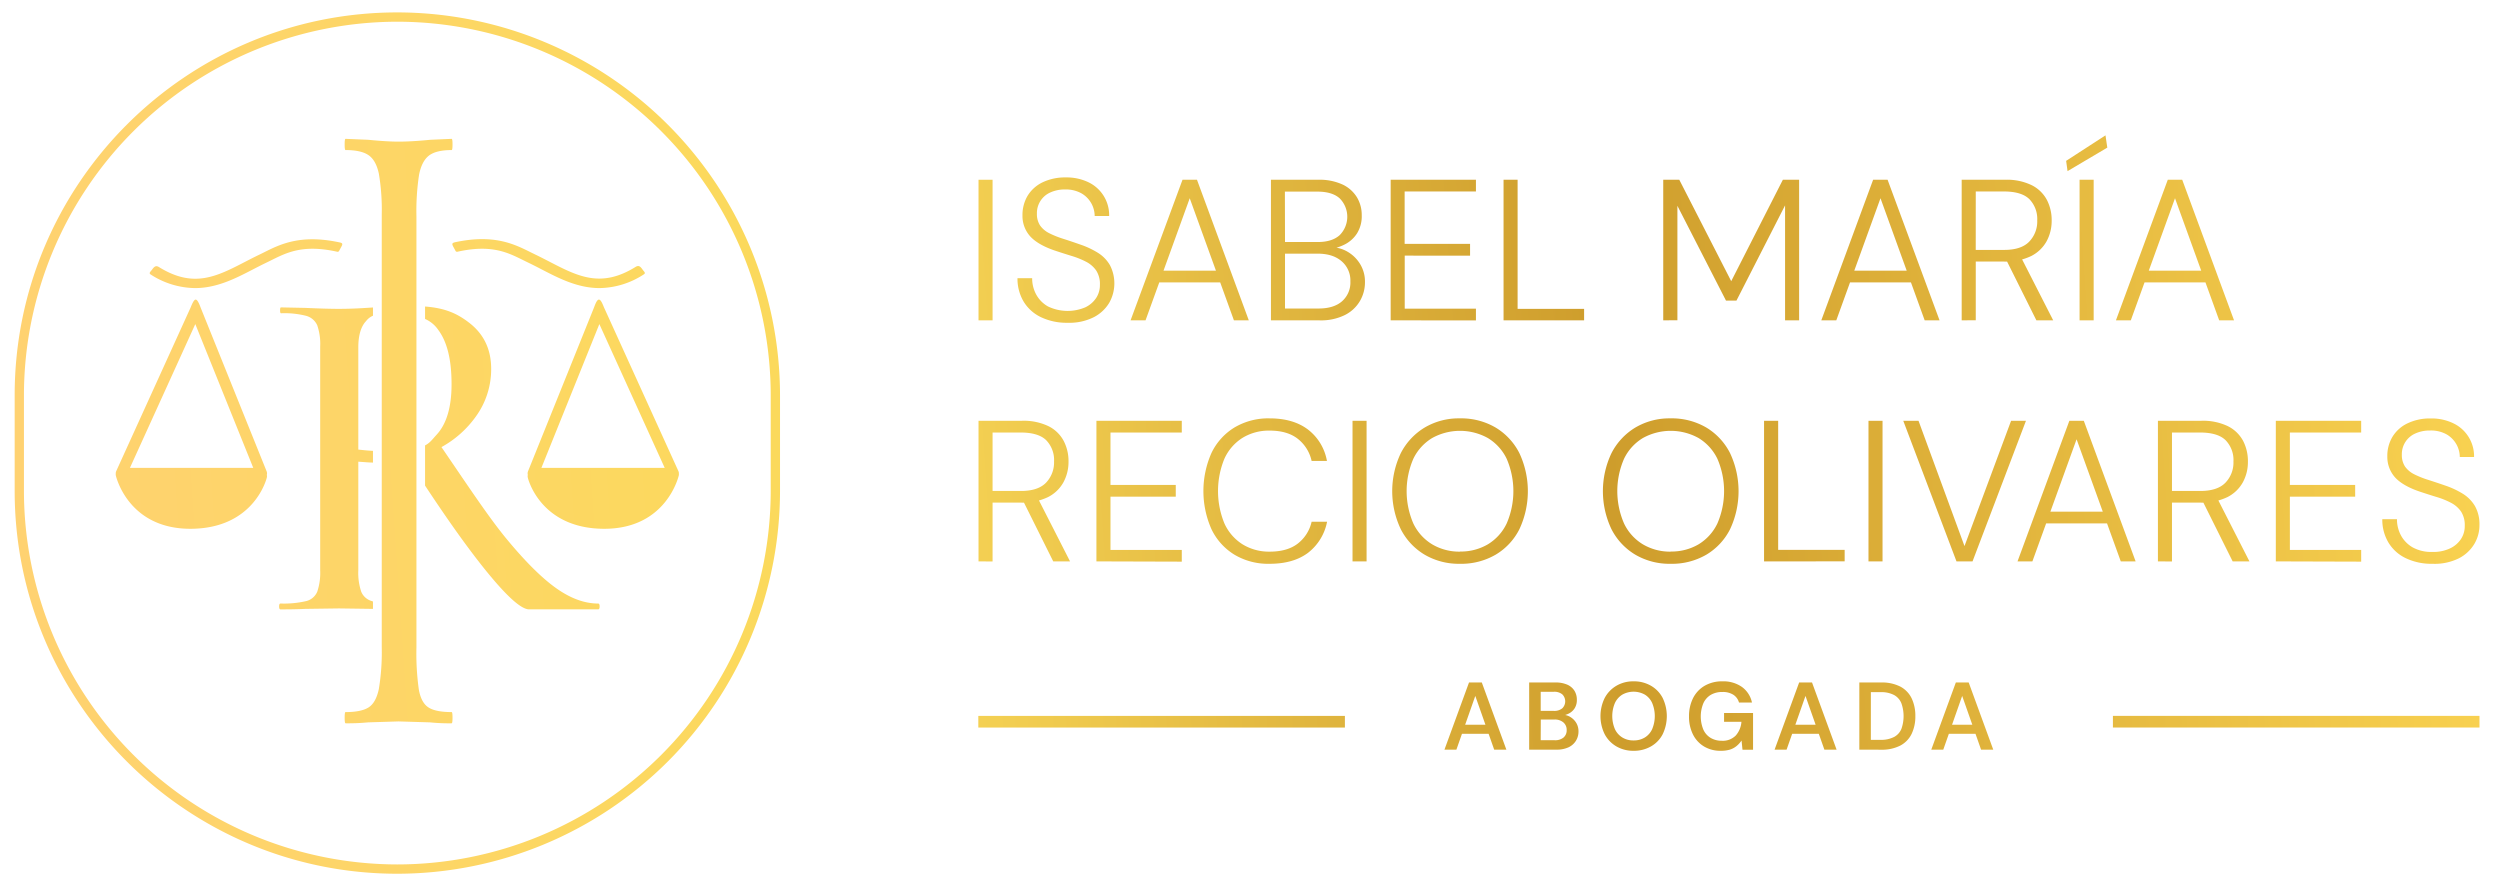 <?xml version="1.0" encoding="UTF-8"?> <svg xmlns="http://www.w3.org/2000/svg" xmlns:xlink="http://www.w3.org/1999/xlink" id="Capa_1" data-name="Capa 1" viewBox="0 0 852 303"><defs><style>.cls-1{fill:url(#Degradado_sin_nombre);}.cls-2{fill:url(#Degradado_sin_nombre_2);}.cls-3{fill:url(#Degradado_sin_nombre_3);}.cls-4{fill:url(#Degradado_sin_nombre_4);}.cls-5{fill:url(#Degradado_sin_nombre_5);}.cls-6{fill:url(#Degradado_sin_nombre_6);}.cls-7{fill:url(#Degradado_sin_nombre_7);}.cls-8{fill:url(#Degradado_sin_nombre_8);}.cls-9{fill:url(#Degradado_sin_nombre_9);}.cls-10{fill:url(#Degradado_sin_nombre_10);}.cls-11{fill:url(#Degradado_sin_nombre_11);}.cls-12{fill:url(#Degradado_sin_nombre_12);}.cls-13{fill:url(#Degradado_sin_nombre_13);}.cls-14{fill:url(#Degradado_sin_nombre_14);}.cls-15{fill:url(#Degradado_sin_nombre_15);}.cls-16{fill:url(#Degradado_sin_nombre_16);}.cls-17{fill:url(#Degradado_sin_nombre_17);}.cls-18{fill:url(#Degradado_sin_nombre_18);}.cls-19{fill:url(#Degradado_sin_nombre_19);}.cls-20{fill:url(#Degradado_sin_nombre_20);}.cls-21{fill:url(#Degradado_sin_nombre_21);}.cls-22{fill:url(#Degradado_sin_nombre_22);}.cls-23{fill:url(#Degradado_sin_nombre_23);}.cls-24{fill:url(#Degradado_sin_nombre_24);}.cls-25{fill:url(#Degradado_sin_nombre_25);}.cls-26{fill:url(#Degradado_sin_nombre_26);}.cls-27{fill:url(#Degradado_sin_nombre_27);}.cls-28{fill:url(#Degradado_sin_nombre_28);}.cls-29{fill:url(#Degradado_sin_nombre_29);}.cls-30{fill:url(#Degradado_sin_nombre_30);}.cls-31{fill:url(#Degradado_sin_nombre_31);}.cls-32{fill:url(#Degradado_sin_nombre_32);}.cls-33{fill:url(#Degradado_sin_nombre_33);}.cls-34{fill:none;}.cls-35{fill:url(#Degradado_sin_nombre_34);}.cls-36{fill:url(#Degradado_sin_nombre_35);}.cls-37{fill:url(#Degradado_sin_nombre_36);}.cls-38{fill:url(#Degradado_sin_nombre_37);}.cls-39{fill:url(#Degradado_sin_nombre_38);}.cls-40{fill:url(#Degradado_sin_nombre_39);}.cls-41{fill:url(#Degradado_sin_nombre_40);}.cls-42{fill:url(#Degradado_sin_nombre_41);}</style><linearGradient id="Degradado_sin_nombre" x1="-23.73" y1="192.01" x2="874.13" y2="253.86" gradientTransform="matrix(1, 0, 0, -1, 0, 302)" gradientUnits="userSpaceOnUse"><stop offset="0" stop-color="#ffe27f"></stop><stop offset="0" stop-color="#ffd173"></stop><stop offset="0.34" stop-color="#fbda5a"></stop><stop offset="0.63" stop-color="#ce9d2c"></stop><stop offset="1" stop-color="#fed855"></stop></linearGradient><linearGradient id="Degradado_sin_nombre_2" x1="-23.6" y1="190.09" x2="874.26" y2="251.94" xlink:href="#Degradado_sin_nombre"></linearGradient><linearGradient id="Degradado_sin_nombre_3" x1="-23.36" y1="186.64" x2="874.5" y2="248.49" xlink:href="#Degradado_sin_nombre"></linearGradient><linearGradient id="Degradado_sin_nombre_4" x1="-23.23" y1="184.72" x2="874.63" y2="246.57" xlink:href="#Degradado_sin_nombre"></linearGradient><linearGradient id="Degradado_sin_nombre_5" x1="-23.01" y1="181.54" x2="874.85" y2="243.39" xlink:href="#Degradado_sin_nombre"></linearGradient><linearGradient id="Degradado_sin_nombre_6" x1="-22.83" y1="178.97" x2="875.03" y2="240.82" xlink:href="#Degradado_sin_nombre"></linearGradient><linearGradient id="Degradado_sin_nombre_7" x1="-22.53" y1="174.59" x2="875.33" y2="236.44" xlink:href="#Degradado_sin_nombre"></linearGradient><linearGradient id="Degradado_sin_nombre_8" x1="-22.25" y1="170.5" x2="875.62" y2="232.35" xlink:href="#Degradado_sin_nombre"></linearGradient><linearGradient id="Degradado_sin_nombre_9" x1="-22.08" y1="168.14" x2="875.78" y2="229.99" xlink:href="#Degradado_sin_nombre"></linearGradient><linearGradient id="Degradado_sin_nombre_10" x1="-22.45" y1="173.51" x2="875.41" y2="235.36" xlink:href="#Degradado_sin_nombre"></linearGradient><linearGradient id="Degradado_sin_nombre_11" x1="-21.77" y1="163.62" x2="876.09" y2="225.47" xlink:href="#Degradado_sin_nombre"></linearGradient><linearGradient id="Degradado_sin_nombre_12" x1="-18.03" y1="109.35" x2="879.83" y2="171.2" xlink:href="#Degradado_sin_nombre"></linearGradient><linearGradient id="Degradado_sin_nombre_13" x1="-17.85" y1="106.62" x2="880.01" y2="168.47" xlink:href="#Degradado_sin_nombre"></linearGradient><linearGradient id="Degradado_sin_nombre_14" x1="-17.64" y1="103.63" x2="880.22" y2="165.48" xlink:href="#Degradado_sin_nombre"></linearGradient><linearGradient id="Degradado_sin_nombre_15" x1="-17.49" y1="101.52" x2="880.37" y2="163.37" xlink:href="#Degradado_sin_nombre"></linearGradient><linearGradient id="Degradado_sin_nombre_16" x1="-17.33" y1="99.16" x2="880.53" y2="161.02" xlink:href="#Degradado_sin_nombre"></linearGradient><linearGradient id="Degradado_sin_nombre_17" x1="-16.99" y1="94.25" x2="880.87" y2="156.1" xlink:href="#Degradado_sin_nombre"></linearGradient><linearGradient id="Degradado_sin_nombre_18" x1="-16.78" y1="91.13" x2="881.08" y2="152.98" xlink:href="#Degradado_sin_nombre"></linearGradient><linearGradient id="Degradado_sin_nombre_19" x1="-16.66" y1="89.46" x2="881.2" y2="151.31" xlink:href="#Degradado_sin_nombre"></linearGradient><linearGradient id="Degradado_sin_nombre_20" x1="-16.56" y1="88" x2="881.3" y2="149.86" xlink:href="#Degradado_sin_nombre"></linearGradient><linearGradient id="Degradado_sin_nombre_21" x1="-16.3" y1="84.16" x2="881.56" y2="146.01" xlink:href="#Degradado_sin_nombre"></linearGradient><linearGradient id="Degradado_sin_nombre_22" x1="-16.13" y1="81.79" x2="881.73" y2="143.65" xlink:href="#Degradado_sin_nombre"></linearGradient><linearGradient id="Degradado_sin_nombre_23" x1="-15.95" y1="79.07" x2="881.91" y2="140.92" xlink:href="#Degradado_sin_nombre"></linearGradient><linearGradient id="Degradado_sin_nombre_24" x1="-15.77" y1="76.43" x2="882.09" y2="138.28" xlink:href="#Degradado_sin_nombre"></linearGradient><linearGradient id="Degradado_sin_nombre_25" x1="-12.03" y1="22.21" x2="885.83" y2="84.06" xlink:href="#Degradado_sin_nombre"></linearGradient><linearGradient id="Degradado_sin_nombre_26" x1="-11.94" y1="20.9" x2="885.92" y2="82.75" xlink:href="#Degradado_sin_nombre"></linearGradient><linearGradient id="Degradado_sin_nombre_27" x1="-11.8" y1="18.8" x2="886.07" y2="80.65" xlink:href="#Degradado_sin_nombre"></linearGradient><linearGradient id="Degradado_sin_nombre_28" x1="-11.64" y1="16.57" x2="886.22" y2="78.42" xlink:href="#Degradado_sin_nombre"></linearGradient><linearGradient id="Degradado_sin_nombre_29" x1="-11.5" y1="14.5" x2="886.36" y2="76.35" xlink:href="#Degradado_sin_nombre"></linearGradient><linearGradient id="Degradado_sin_nombre_30" x1="-11.41" y1="13.23" x2="886.45" y2="75.08" xlink:href="#Degradado_sin_nombre"></linearGradient><linearGradient id="Degradado_sin_nombre_31" x1="-11.25" y1="10.83" x2="886.61" y2="72.68" xlink:href="#Degradado_sin_nombre"></linearGradient><linearGradient id="Degradado_sin_nombre_32" x1="-10.6" y1="1.41" x2="887.26" y2="63.26" xlink:href="#Degradado_sin_nombre"></linearGradient><linearGradient id="Degradado_sin_nombre_33" x1="-12.42" y1="27.91" x2="885.44" y2="89.76" xlink:href="#Degradado_sin_nombre"></linearGradient><linearGradient id="Degradado_sin_nombre_34" x1="-19.92" y1="136.81" x2="877.94" y2="198.67" xlink:href="#Degradado_sin_nombre"></linearGradient><linearGradient id="Degradado_sin_nombre_35" x1="-19.63" y1="132.57" x2="878.23" y2="194.42" xlink:href="#Degradado_sin_nombre"></linearGradient><linearGradient id="Degradado_sin_nombre_36" x1="-20.44" y1="144.32" x2="877.42" y2="206.18" xlink:href="#Degradado_sin_nombre"></linearGradient><linearGradient id="Degradado_sin_nombre_37" x1="-24.13" y1="197.82" x2="873.73" y2="259.68" xlink:href="#Degradado_sin_nombre"></linearGradient><linearGradient id="Degradado_sin_nombre_38" x1="-20.51" y1="145.27" x2="877.35" y2="207.12" xlink:href="#Degradado_sin_nombre"></linearGradient><linearGradient id="Degradado_sin_nombre_39" x1="-24.59" y1="204.52" x2="873.27" y2="266.37" xlink:href="#Degradado_sin_nombre"></linearGradient><linearGradient id="Degradado_sin_nombre_40" x1="-21.16" y1="154.81" x2="876.7" y2="216.66" xlink:href="#Degradado_sin_nombre"></linearGradient><linearGradient id="Degradado_sin_nombre_41" x1="-20.16" y1="140.29" x2="877.7" y2="202.15" xlink:href="#Degradado_sin_nombre"></linearGradient></defs><title>IRO-abogados-dorado</title><path class="cls-1" d="M333.48,109.17V61.26h4.79v47.91Z"></path><path class="cls-2" d="M363.87,110a20.33,20.33,0,0,1-9.14-1.92,13.85,13.85,0,0,1-5.92-5.37,15.25,15.25,0,0,1-2.05-7.91h5a11.5,11.5,0,0,0,1.36,5.54,10.39,10.39,0,0,0,4,4.08,15.46,15.46,0,0,0,12.7.34,9.13,9.13,0,0,0,3.73-3.18,8,8,0,0,0,1.3-4.52,8.5,8.5,0,0,0-1.26-4.86,9.44,9.44,0,0,0-3.46-3,28.82,28.82,0,0,0-5-2c-1.85-.57-3.8-1.19-5.86-1.88q-5.53-1.92-8.14-4.73a10.36,10.36,0,0,1-2.67-7.19,12.79,12.79,0,0,1,1.74-6.67,12.1,12.1,0,0,1,5.1-4.59,17.69,17.69,0,0,1,7.94-1.67A17.08,17.08,0,0,1,371,62.14a12.43,12.43,0,0,1,7,11.47h-4.93a9,9,0,0,0-4.48-7.7A10.92,10.92,0,0,0,363,64.57a11.77,11.77,0,0,0-5,1,7.67,7.67,0,0,0-4.62,7.29,7,7,0,0,0,1.09,4,8.42,8.42,0,0,0,3.08,2.6,31.31,31.31,0,0,0,4.66,1.88q2.67.85,5.95,2a29,29,0,0,1,6,2.81,12.15,12.15,0,0,1,4.1,4.21,13.46,13.46,0,0,1-.23,12.83,13.07,13.07,0,0,1-5.31,4.93A18.5,18.5,0,0,1,363.87,110Z"></path><path class="cls-3" d="M385.3,109.17,403,61.26h4.93l17.66,47.91h-5.07L405.46,67.56,390.4,109.17Zm8.07-12.93,1.44-4H416l1.44,4Z"></path><path class="cls-4" d="M433.14,109.17V61.26h16.09a18.75,18.75,0,0,1,8.35,1.64,11.44,11.44,0,0,1,4.89,4.38,11.74,11.74,0,0,1,1.61,6.09,11.06,11.06,0,0,1-1.61,6.17,10.71,10.71,0,0,1-4.17,3.76,16.09,16.09,0,0,1-5.37,1.64l.89-.68a11.13,11.13,0,0,1,5.61,1.64,12.09,12.09,0,0,1,4.17,4.21,11.4,11.4,0,0,1,1.58,6,12.63,12.63,0,0,1-1.75,6.54,12.35,12.35,0,0,1-5.17,4.75,18.44,18.44,0,0,1-8.55,1.78Zm4.79-26.69h11.16q4.86,0,7.46-2.33a8.88,8.88,0,0,0,.07-12.49c-1.69-1.58-4.27-2.36-7.73-2.36h-11Zm0,22.66h11.44c3.46,0,6.14-.83,8-2.47a8.5,8.5,0,0,0,2.84-6.77,8.59,8.59,0,0,0-3-6.88c-2-1.72-4.69-2.57-8.11-2.57H437.93Z"></path><path class="cls-5" d="M473.94,109.17V61.26H503v4H478.7V83.12H501v4H478.73V105.2H503v4Z"></path><path class="cls-6" d="M512.41,109.17V61.26h4.79v44h22.66v3.9Z"></path><path class="cls-7" d="M566.83,109.17V61.26h5.47L590,95.83l17.6-34.57h5.54v47.91h-4.79V70l-16.57,32.45h-3.56L571.66,70.14v39Z"></path><path class="cls-8" d="M620.7,109.17l17.66-47.91h4.93L661,109.17h-5.07L640.87,67.56l-15.06,41.61Zm8.07-12.93,1.44-4h21.15l1.44,4Z"></path><path class="cls-9" d="M668.54,109.17V61.26h14.79a19.32,19.32,0,0,1,9.07,1.85,11.84,11.84,0,0,1,5.17,5,15,15,0,0,1,1.64,7.08,14.58,14.58,0,0,1-1.71,7,12.39,12.39,0,0,1-5.27,5.07A19.76,19.76,0,0,1,683,89.14h-9.66v20Zm4.79-24H683q5.82,0,8.55-2.81a9.93,9.93,0,0,0,2.74-7.26,9.72,9.72,0,0,0-2.67-7.22c-1.78-1.75-4.68-2.62-8.69-2.63h-9.59Zm20.67,24L683.25,87.61h5.48l11,21.56Z"></path><path class="cls-10" d="M704.62,58.32l-.48-3.5,13.41-8.69.62,4.18Zm4.1,50.85V61.26h4.8v47.91Z"></path><path class="cls-11" d="M721.11,109.17l17.67-47.91h4.92l17.66,47.91H756.3L741.24,67.56l-15.06,41.61Zm8.08-12.93,1.44-4h21.15l1.44,4Z"></path><path class="cls-12" d="M333.48,191.32V143.4h14.79a19.57,19.57,0,0,1,9.07,1.85,11.81,11.81,0,0,1,5.16,5,14.94,14.94,0,0,1,1.65,7.09,14.59,14.59,0,0,1-1.72,7,12.34,12.34,0,0,1-5.27,5.07,19.76,19.76,0,0,1-9.24,1.88h-9.65v20.06Zm4.79-24h9.65q5.82,0,8.56-2.81a10,10,0,0,0,2.74-7.25,9.68,9.68,0,0,0-2.67-7.23c-1.78-1.75-4.68-2.62-8.7-2.63h-9.58Zm20.67,24L348.2,169.75h5.47l11,21.57Z"></path><path class="cls-13" d="M373.66,191.32V143.4h29.09v4h-24.3v17.87H400.7v4H378.45v18.14h24.3v4Z"></path><path class="cls-14" d="M432.67,192.14a22.4,22.4,0,0,1-12-3.12,20.57,20.57,0,0,1-7.81-8.69,32.09,32.09,0,0,1,0-25.94,20.6,20.6,0,0,1,7.84-8.7,22.49,22.49,0,0,1,11.95-3.11q8.07,0,13.1,3.8a17.25,17.25,0,0,1,6.47,10.71H447a13.12,13.12,0,0,0-4.65-7.49q-3.57-2.85-9.65-2.85a17.23,17.23,0,0,0-9.25,2.47,16.4,16.4,0,0,0-6.16,7.08,29,29,0,0,0,0,22.11,16.42,16.42,0,0,0,6.16,7.09A17.22,17.22,0,0,0,432.7,188q6.09,0,9.65-2.8a13,13,0,0,0,4.65-7.4h5.27a17.56,17.56,0,0,1-6.47,10.58Q440.81,192.14,432.67,192.14Z"></path><path class="cls-15" d="M460.94,191.32V143.4h4.79v47.92Z"></path><path class="cls-16" d="M497.49,192.14a23,23,0,0,1-12-3.12,21.42,21.42,0,0,1-8.11-8.69,30.2,30.2,0,0,1,0-25.87,21.79,21.79,0,0,1,8.11-8.73,22.79,22.79,0,0,1,12-3.15,23.18,23.18,0,0,1,12.25,3.15,21.51,21.51,0,0,1,8.08,8.73,30.56,30.56,0,0,1,0,25.87,21.15,21.15,0,0,1-8.08,8.69A23.29,23.29,0,0,1,497.49,192.14Zm.07-4.18a18.11,18.11,0,0,0,9.51-2.46,16.68,16.68,0,0,0,6.4-7.09,27.76,27.76,0,0,0,0-22.07,16.7,16.7,0,0,0-6.4-7.05,19.57,19.57,0,0,0-19,0,16.7,16.7,0,0,0-6.4,7.05,27.76,27.76,0,0,0,0,22.07,16.68,16.68,0,0,0,6.4,7.09,18.17,18.17,0,0,0,9.49,2.5Z"></path><path class="cls-17" d="M569.29,192.14a23,23,0,0,1-12-3.12,21.48,21.48,0,0,1-8.11-8.69,30.2,30.2,0,0,1,0-25.87,21.79,21.79,0,0,1,8.11-8.73,22.79,22.79,0,0,1,12-3.15,23.24,23.24,0,0,1,12.26,3.15,21.42,21.42,0,0,1,8.07,8.73,30.49,30.49,0,0,1,0,25.87,21.19,21.19,0,0,1-8.07,8.69A23.3,23.3,0,0,1,569.29,192.14Zm.07-4.18a18.17,18.17,0,0,0,9.52-2.46,16.68,16.68,0,0,0,6.4-7.09,27.76,27.76,0,0,0,0-22.07,16.77,16.77,0,0,0-6.4-7.05,19.57,19.57,0,0,0-19,0,16.64,16.64,0,0,0-6.4,7.05,27.59,27.59,0,0,0,0,22.07,16.62,16.62,0,0,0,6.4,7.09,18.14,18.14,0,0,0,9.48,2.5Z"></path><path class="cls-18" d="M601.19,191.32V143.4H606v44h22.66v3.91Z"></path><path class="cls-19" d="M636.78,191.32V143.4h4.79v47.92Z"></path><path class="cls-20" d="M666.77,191.32,648.63,143.4h5.2l15.67,42.71,15.88-42.71h5.07l-18.21,47.92Z"></path><path class="cls-21" d="M687.57,191.32l17.67-47.92h4.92l17.66,47.92h-5.06L707.7,149.7l-15.06,41.62Zm8.08-12.94,1.44-4h21.15l1.44,4Z"></path><path class="cls-22" d="M735.42,191.32V143.4h14.79a19.57,19.57,0,0,1,9.07,1.85,11.89,11.89,0,0,1,5.17,5,15,15,0,0,1,1.64,7.09,14.47,14.47,0,0,1-1.71,7,12.39,12.39,0,0,1-5.27,5.07,19.83,19.83,0,0,1-9.25,1.88h-9.65v20.06Zm4.79-24h9.65c3.88,0,6.74-.94,8.56-2.81a9.91,9.91,0,0,0,2.74-7.25,9.68,9.68,0,0,0-2.67-7.23c-1.78-1.75-4.68-2.62-8.69-2.63h-9.59Zm20.68,24-10.75-21.57h5.47l11,21.57Z"></path><path class="cls-23" d="M775.6,191.32V143.4h29.09v4h-24.3v17.87h22.25v4H780.39v18.14h24.3v4Z"></path><path class="cls-24" d="M829,192.14a20.26,20.26,0,0,1-9.13-1.92,13.85,13.85,0,0,1-5.92-5.37,15.14,15.14,0,0,1-2.06-7.91h5a11.41,11.41,0,0,0,1.37,5.55,10.43,10.43,0,0,0,4,4.07,13.14,13.14,0,0,0,6.7,1.54,13.33,13.33,0,0,0,6-1.2,9.13,9.13,0,0,0,3.73-3.18,8,8,0,0,0,1.3-4.52,8.5,8.5,0,0,0-1.26-4.86,9.44,9.44,0,0,0-3.46-3,27.32,27.32,0,0,0-5-2c-1.85-.57-3.8-1.19-5.85-1.88q-5.55-1.92-8.15-4.73a10.43,10.43,0,0,1-2.67-7.18,12.63,12.63,0,0,1,1.75-6.68,12,12,0,0,1,5.1-4.58,17.57,17.57,0,0,1,7.94-1.68,17,17,0,0,1,7.77,1.68,12.41,12.41,0,0,1,7,11.46H838.3a9,9,0,0,0-4.48-7.7,10.82,10.82,0,0,0-5.65-1.33,11.77,11.77,0,0,0-5,1,7.67,7.67,0,0,0-4.62,7.29,7,7,0,0,0,1.09,4,8.42,8.42,0,0,0,3.08,2.6,31.31,31.31,0,0,0,4.66,1.88c1.78.57,3.76,1.22,6,2a29,29,0,0,1,6,2.81,12.35,12.35,0,0,1,4.11,4.21A12.67,12.67,0,0,1,845,179a12.49,12.49,0,0,1-1.74,6.36,13.07,13.07,0,0,1-5.31,4.93A18.56,18.56,0,0,1,829,192.14Z"></path><path class="cls-25" d="M492.27,255.48l8.37-22.89H505l8.37,22.89h-4.15l-6.44-18.31-6.44,18.31Zm3.73-5.4,1-3.1h11.28l1,3.1Z"></path><path class="cls-26" d="M521.14,255.48V232.59h9a9.62,9.62,0,0,1,4,.75,5.48,5.48,0,0,1,2.44,2.08,5.74,5.74,0,0,1,.81,3.05,5.24,5.24,0,0,1-.75,2.91,5,5,0,0,1-2,1.8,7.06,7.06,0,0,1-2.66.75l.49-.35a5.29,5.29,0,0,1,2.76.81,5.86,5.86,0,0,1,2,2.05,5.55,5.55,0,0,1,.72,2.79,6,6,0,0,1-.87,3.22,5.94,5.94,0,0,1-2.53,2.23,9.43,9.43,0,0,1-4.09.8Zm3.93-13.21h4.48a4.24,4.24,0,0,0,2.87-.87,3.34,3.34,0,0,0,0-4.77,4.24,4.24,0,0,0-2.91-.87h-4.44Zm0,10h4.77a4.49,4.49,0,0,0,3-.91,3.18,3.18,0,0,0,1.08-2.55,3.29,3.29,0,0,0-1.11-2.6,4.46,4.46,0,0,0-3-1H525.1Z"></path><path class="cls-27" d="M556.72,255.87a11.37,11.37,0,0,1-5.84-1.49,10.44,10.44,0,0,1-4-4.15,14,14,0,0,1,0-12.36,10.55,10.55,0,0,1,4-4.17,11.26,11.26,0,0,1,5.84-1.5,11.47,11.47,0,0,1,5.92,1.5,10.23,10.23,0,0,1,4,4.17,14.25,14.25,0,0,1,0,12.36,10.12,10.12,0,0,1-4,4.15A11.56,11.56,0,0,1,556.72,255.87Zm0-3.53a7.15,7.15,0,0,0,3.83-1,6.45,6.45,0,0,0,2.51-2.86,11.52,11.52,0,0,0,0-8.89,6.42,6.42,0,0,0-2.51-2.87,7.88,7.88,0,0,0-7.65,0,6.66,6.66,0,0,0-2.54,2.87,11.43,11.43,0,0,0,0,8.89,6.64,6.64,0,0,0,2.54,2.86,7.13,7.13,0,0,0,3.85,1Z"></path><path class="cls-28" d="M586.41,255.87a10.75,10.75,0,0,1-5.67-1.47,9.92,9.92,0,0,1-3.78-4.11,13.41,13.41,0,0,1-1.34-6.16,13.57,13.57,0,0,1,1.37-6.2,10.19,10.19,0,0,1,3.94-4.21,11.75,11.75,0,0,1,6.1-1.52,11,11,0,0,1,6.62,1.91,8.76,8.76,0,0,1,3.42,5.31h-4.42a4.62,4.62,0,0,0-1.93-2.65,6.65,6.65,0,0,0-3.72-.94,7.58,7.58,0,0,0-4,1,6.38,6.38,0,0,0-2.51,2.88,11.84,11.84,0,0,0,0,8.91,6.26,6.26,0,0,0,2.46,2.83,7.21,7.21,0,0,0,3.76,1,6.22,6.22,0,0,0,4.84-1.79,7.89,7.89,0,0,0,1.93-4.68h-5.92v-3h9.88v12.53h-3.6l-.32-3.14a8.78,8.78,0,0,1-1.74,1.91,6.69,6.69,0,0,1-2.3,1.21A10.6,10.6,0,0,1,586.41,255.87Z"></path><path class="cls-29" d="M604.78,255.48l8.37-22.89h4.39l8.37,22.89h-4.16l-6.44-18.31-6.44,18.31Zm3.73-5.4,1-3.1h11.28l1,3.1Z"></path><path class="cls-30" d="M633.66,255.48V232.59h7.39a13.84,13.84,0,0,1,6.58,1.4,8.94,8.94,0,0,1,3.86,4,13.8,13.8,0,0,1,1.26,6.1,13.65,13.65,0,0,1-1.26,6,8.89,8.89,0,0,1-3.86,4,13.73,13.73,0,0,1-6.58,1.41Zm3.92-3.34h3.27a9.64,9.64,0,0,0,4.69-1A5.48,5.48,0,0,0,648,248.4a13.11,13.11,0,0,0,0-8.7,5.56,5.56,0,0,0-2.45-2.81,9.31,9.31,0,0,0-4.69-1h-3.27Z"></path><path class="cls-31" d="M658.18,255.48l8.37-22.89h4.38l8.37,22.89h-4.15l-6.44-18.31-6.44,18.31Zm3.73-5.4,1-3.1h11.28l1,3.1Z"></path><rect class="cls-32" x="720.08" y="243.97" width="124.93" height="3.97"></rect><rect class="cls-33" x="333.41" y="243.98" width="124.93" height="3.97"></rect><path class="cls-34" d="M144.86,151.8c1.72-.89,2.51-2.1,3.93-3.64q5.1-5.5,5.1-17.2c0-8.77-1.63-14.6-4.52-18.51a10.56,10.56,0,0,0-4.51-3.75"></path><path class="cls-34" d="M127.12,107.63a5.82,5.82,0,0,0-2.37,1.85c-1.66,1.69-2.63,4.59-2.63,9v34.74c2.14.22,3.3.36,5,.43"></path><path class="cls-35" d="M126.81,204.87a5.49,5.49,0,0,1-3.7-3.21,20.21,20.21,0,0,1-1-7.32v-37c2.42.17,3.52.28,5,.31v-4c-1.7-.07-2.86-.21-5-.43V118.45c0-4.38,1-7.28,2.63-9a5.82,5.82,0,0,1,2.37-1.85v-2.81c-1.44.1-3.1.2-5,.3q-3.14.16-6.58.17-4.29,0-11.53-.33l-8.23-.17c-.22,0-.32.33-.32,1s.1,1,.32,1a30,30,0,0,1,8.65.9,5.78,5.78,0,0,1,3.7,3.21,19.6,19.6,0,0,1,1,7.25v76.21a20.21,20.21,0,0,1-1,7.32,5.52,5.52,0,0,1-3.79,3.21,33.65,33.65,0,0,1-8.72.82c-.33,0-.49.33-.49,1s.16,1,.49,1c3.51,0,6.3-.06,8.39-.17l11.53-.16,11.58.16V205Z"></path><path class="cls-36" d="M203.85,205.69q-6.9,0-14.23-5.18T172.75,183.8c-6.08-7.33-13.52-18.58-22.3-31.43a35.21,35.21,0,0,0,11.75-10.46,27.42,27.42,0,0,0,5.19-16.21q0-9.89-7.41-15.64c-4.14-3.22-8.29-5.08-15.12-5.6v4.24a10.56,10.56,0,0,1,4.51,3.75c2.89,3.91,4.52,9.74,4.52,18.51q0,11.7-5.1,17.2c-1.42,1.54-2.21,2.75-3.93,3.64v13.69q11.55,17.53,20.23,28.35,11.11,13.83,15.23,13.83h23.53c.33,0,.5-.33.5-1S204.18,205.69,203.85,205.69Z"></path><path class="cls-37" d="M146.15,53.05q2.44-1.9,7.78-1.91c.19,0,.29-.63.29-1.91s-.1-1.91-.29-1.91l-7.27.32c-4.35.43-8,.63-10.82.63-2.57,0-6-.2-10.37-.63l-7.71-.32c-.2,0-.3.64-.3,1.91s.1,1.91.3,1.91c3.56,0,6.17.59,7.86,1.76s2.83,3.24,3.48,6.21a73.72,73.72,0,0,1,1,14V220.69a76.53,76.53,0,0,1-1,14.18q-1,4.62-3.48,6.21c-1.69,1.07-4.3,1.6-7.86,1.6-.2,0-.3.63-.3,1.91s.1,1.91.3,1.91a70.9,70.9,0,0,0,7.71-.32l10.37-.32,10.68.32a63.25,63.25,0,0,0,7.41.32c.19,0,.29-.64.29-1.91s-.1-1.91-.29-1.91q-5.49,0-7.93-1.6c-1.63-1.06-2.72-3.07-3.26-6.05a88.2,88.2,0,0,1-.82-14.34V73.77a83.07,83.07,0,0,1,.89-14.18Q143.7,55,146.15,53.05Z"></path><path class="cls-38" d="M155.91,85.79c11.49-2.55,17,.2,22.37,2.86l1.73.85c1.55.74,3.1,1.54,4.6,2.32,5.92,3.06,12.31,6.36,19.72,6.36a28.21,28.21,0,0,0,15.08-4.67c.81-.5,0-1-.45-1.67-.69-1-1.27-1.54-2.33-.89-11.79,7.32-19.6,3.29-29.49-1.83-1.54-.79-3.12-1.61-4.73-2.38l-1.67-.82c-5.53-2.75-12.4-6.16-25.49-3.4-1.77.37-1.09.86,0,3A.59.59,0,0,0,155.91,85.79Z"></path><path class="cls-39" d="M231.2,160.56l-25.32-55.71c-.32-.69-1-2.76-1.77-2.75s-1.43,2.12-1.72,2.83l-22.45,55.71a2,2,0,0,0-.06,1.2,1.79,1.79,0,0,0,0,.92c0,.17,4.14,17.26,25.72,17.45h.34c21.34,0,25.38-18.11,25.42-18.29a3.23,3.23,0,0,0,0-.44A1.82,1.82,0,0,0,231.2,160.56Zm-46.69-1.11,19.75-49,22.27,49Z"></path><path class="cls-40" d="M66.48,98.18c7.41,0,13.81-3.3,19.72-6.36,1.5-.78,3.06-1.58,4.6-2.32l1.73-.85c5.35-2.66,10.88-5.41,22.37-2.86a.57.57,0,0,0,.63-.22c1.13-2.19,1.81-2.68,0-3-13.08-2.76-20,.65-25.48,3.4l-1.67.82c-1.61.77-3.2,1.59-4.73,2.38-9.89,5.12-17.71,9.15-29.5,1.83-1.06-.65-1.64-.07-2.33.89-.49.69-1.26,1.17-.45,1.67A28.31,28.31,0,0,0,66.48,98.18Z"></path><path class="cls-41" d="M90.87,160.64,68.42,104.93c-.28-.71-1-2.82-1.72-2.83s-1.45,2.06-1.76,2.75L39.61,160.56a1.82,1.82,0,0,0-.16.92,1.62,1.62,0,0,0,0,.44c0,.18,4.08,18.29,25.42,18.29h.34c21.59-.19,25.68-17.28,25.72-17.45a1.79,1.79,0,0,0,0-.92A1.83,1.83,0,0,0,90.87,160.64Zm-46.59-1.19,22.28-49,19.75,49Z"></path><path class="cls-42" d="M135.41,297.77C63.49,297.77,5,239.27,5,167.35v-32.7C5,62.73,63.49,4.23,135.41,4.23A130.57,130.57,0,0,1,265.83,134.65v32.7A130.57,130.57,0,0,1,135.41,297.77Zm0-290.37A127.39,127.39,0,0,0,8.16,134.65v32.7A127.39,127.39,0,0,0,135.41,294.6h0A127.4,127.4,0,0,0,262.66,167.35v-32.7A127.4,127.4,0,0,0,135.41,7.4Z"></path></svg> 
